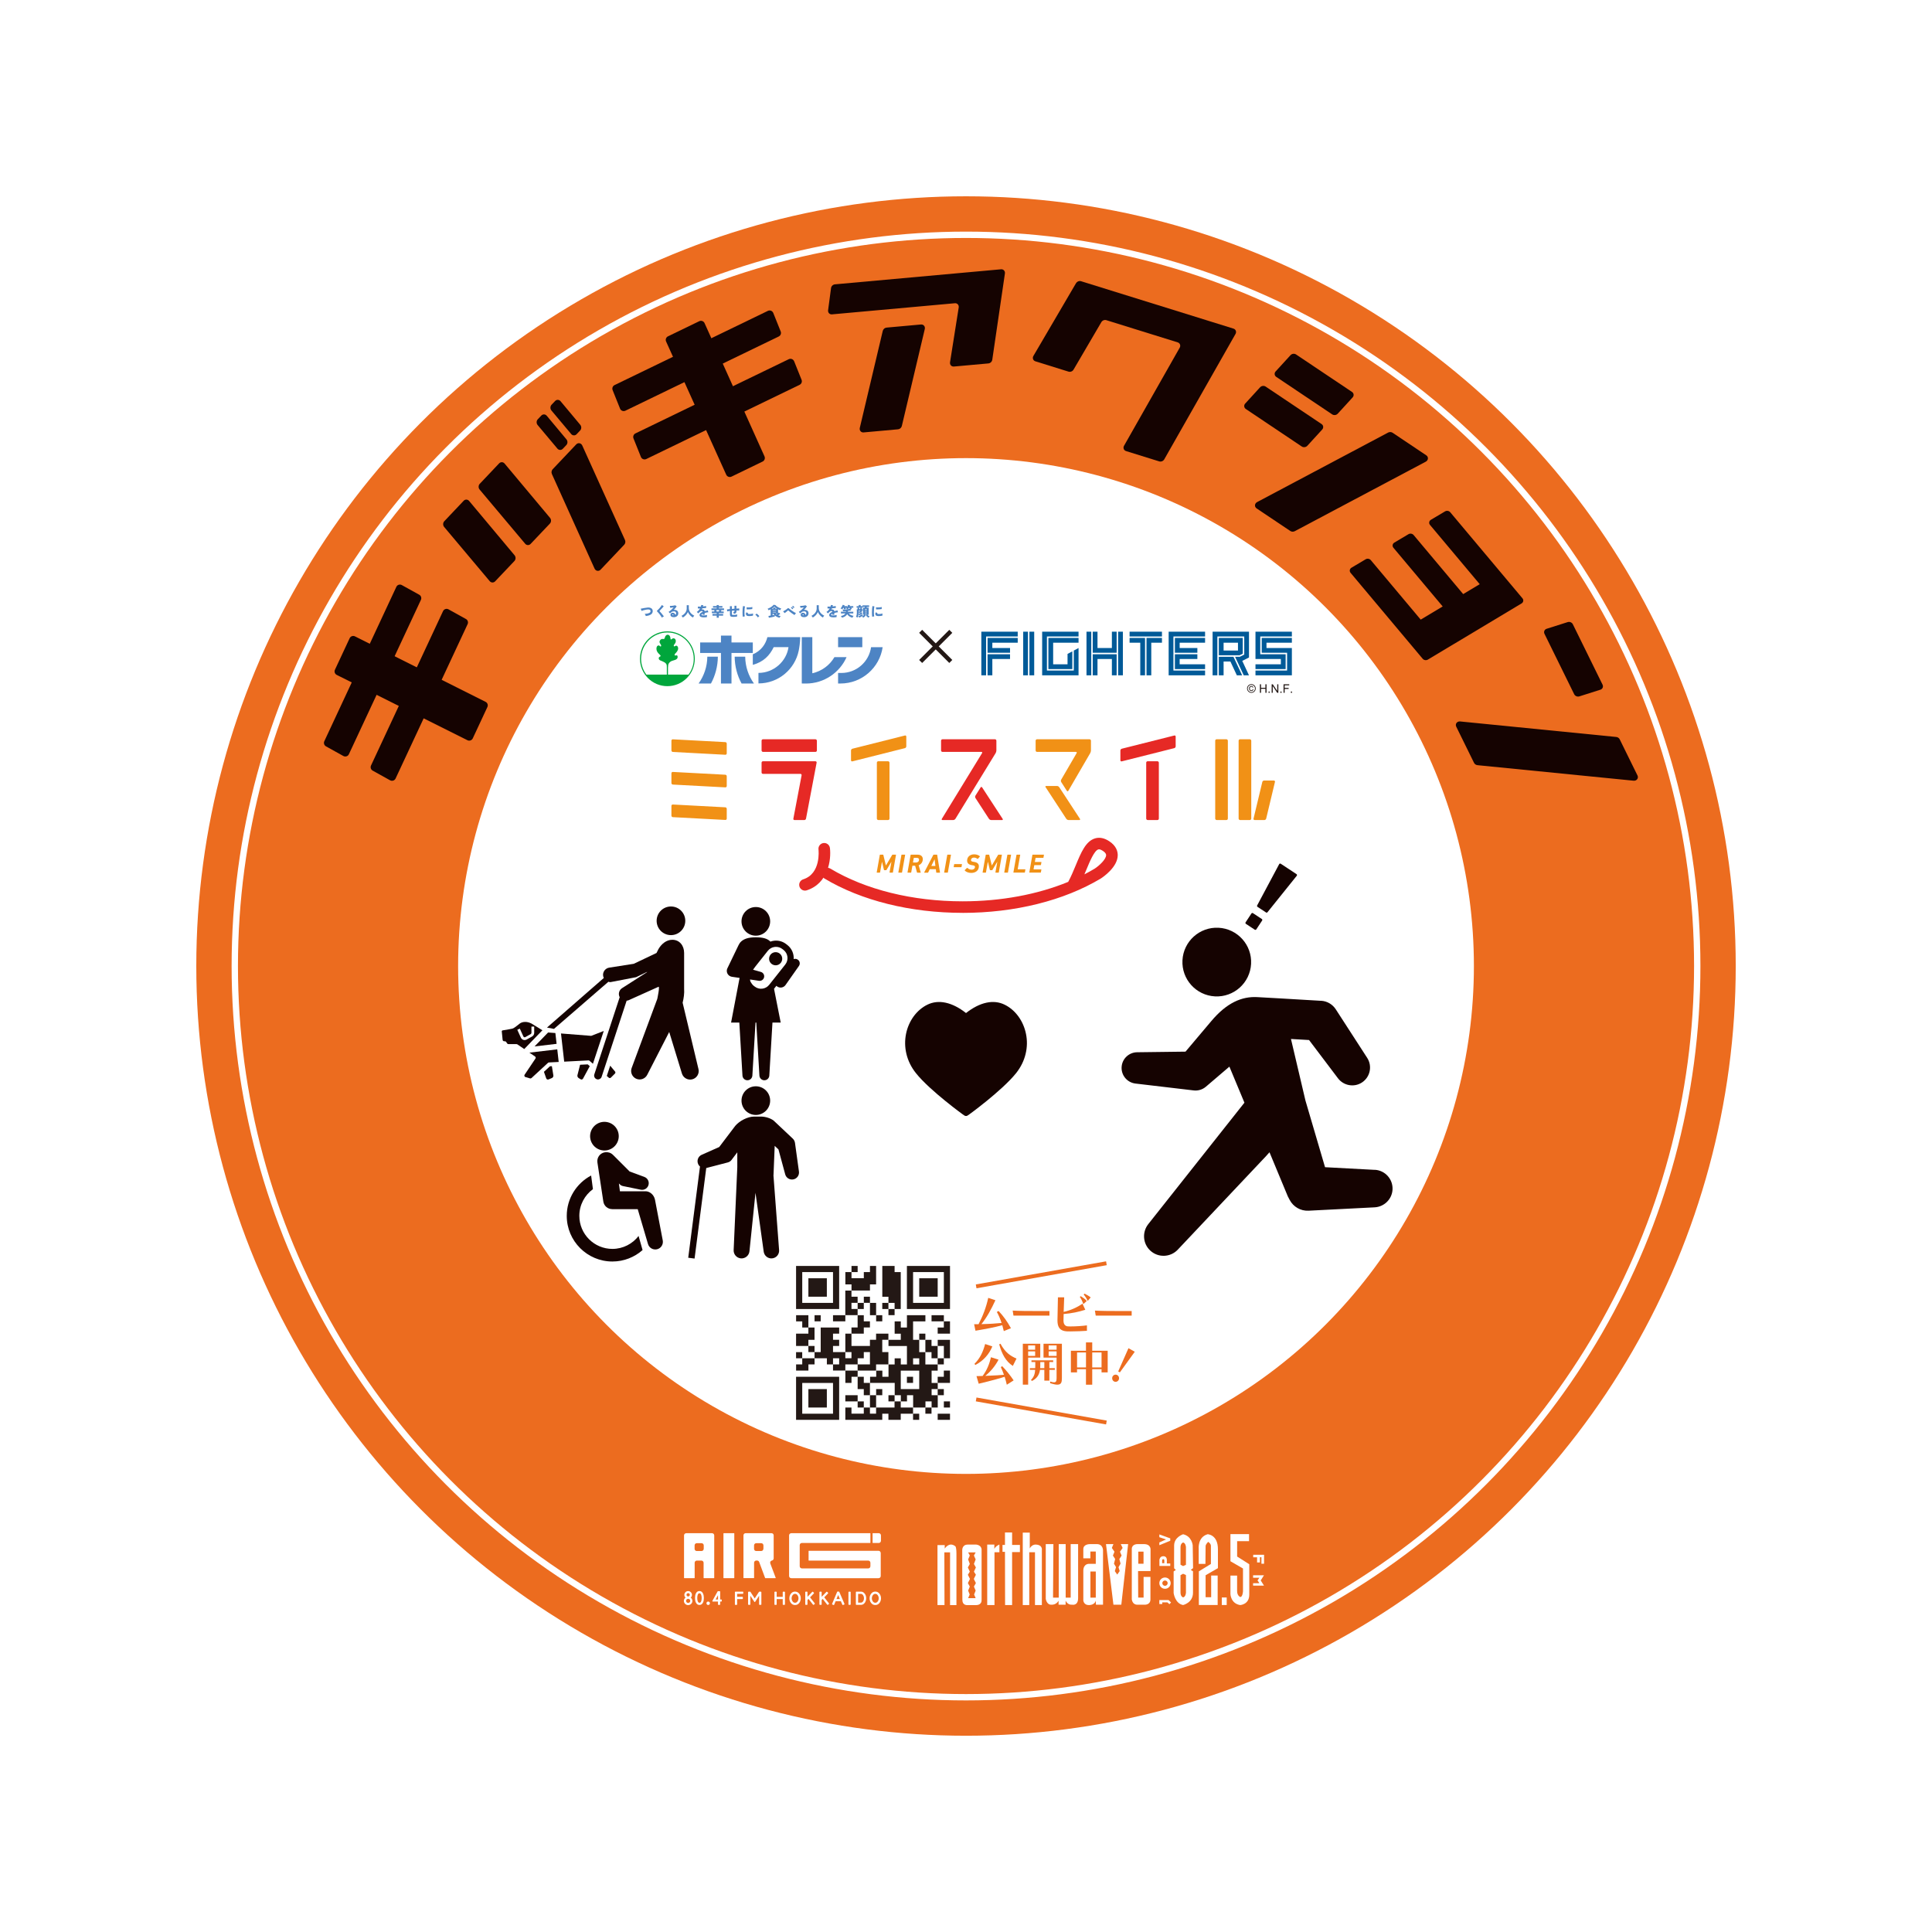 <?xml version="1.0" encoding="UTF-8"?>
<svg id="_レイヤー_2" data-name="レイヤー_2" xmlns="http://www.w3.org/2000/svg" xmlns:xlink="http://www.w3.org/1999/xlink" viewBox="0 0 663.57 663.57">
  <defs>
    <style>
      .cls-1 {
        fill: #00a63c;
      }

      .cls-2, .cls-3 {
        fill: #231815;
      }

      .cls-4 {
        stroke: #000;
        stroke-width: .46px;
      }

      .cls-4, .cls-5, .cls-6, .cls-7 {
        fill: none;
      }

      .cls-8 {
        fill: #e62925;
      }

      .cls-9, .cls-10 {
        fill: #fff;
      }

      .cls-5 {
        stroke: #ec6c1f;
        stroke-width: 1.34px;
      }

      .cls-5, .cls-6 {
        stroke-miterlimit: 10;
      }

      .cls-6 {
        stroke: #fff;
        stroke-width: 2.18px;
      }

      .cls-11 {
        fill: #150301;
      }

      .cls-10 {
        filter: url(#drop-shadow-1);
      }

      .cls-3 {
        fill-rule: evenodd;
      }

      .cls-12 {
        fill: #ec6c1f;
      }

      .cls-13 {
        fill: #4d84c4;
      }

      .cls-14 {
        fill: #005a98;
      }

      .cls-15 {
        clip-path: url(#clippath);
      }

      .cls-16 {
        fill: #f19116;
      }
    </style>
    <filter id="drop-shadow-1" x="19.24" y="19.02" width="641" height="641" filterUnits="userSpaceOnUse">
      <feOffset dx="7.68" dy="7.68"/>
      <feGaussianBlur result="blur" stdDeviation="12.29"/>
      <feFlood flood-color="#003894" flood-opacity=".4"/>
      <feComposite in2="blur" operator="in"/>
      <feComposite in="SourceGraphic"/>
    </filter>
    <clipPath id="clippath">
      <circle class="cls-7" cx="331.79" cy="331.79" r="264.37"/>
    </clipPath>
  </defs>
  <g id="_レイヤー_1-2" data-name="レイヤー_1">
    <g>
      <circle class="cls-10" cx="331.79" cy="331.79" r="283.19"/>
      <g class="cls-15">
        <rect class="cls-12" x="51.82" y="51.29" width="560.47" height="560.47"/>
        <circle class="cls-9" cx="331.79" cy="331.79" r="174.44"/>
        <circle class="cls-6" cx="331.79" cy="331.79" r="251.15"/>
        <g>
          <g>
            <rect class="cls-2" x="320.65" y="214.69" width="1.46" height="14.64" transform="translate(-62.85 292.28) rotate(-45)"/>
            <rect class="cls-2" x="314.06" y="221.28" width="14.64" height="1.46" transform="translate(-62.85 292.28) rotate(-45)"/>
          </g>
          <g>
            <path class="cls-13" d="M224.18,209.87c.03.95-.76,1.53-2.37,1.72-.02-.1-.07-.23-.15-.39-.08-.15-.16-.27-.23-.35,1.36-.08,2.02-.4,2.01-.95-.02-.41-.32-.6-.9-.58-.25,0-.61.07-1.07.17-.48.11-.85.22-1.1.34l-.31-.76c.4-.08.79-.16,1.19-.23.59-.11,1.01-.17,1.26-.18.55-.02.97.09,1.26.32.27.21.41.51.42.9"/>
            <path class="cls-13" d="M228.02,211.72c-.29.12-.52.26-.69.42-.14-.28-.39-.65-.75-1.12-.33-.43-.59-.72-.78-.89-.11-.1-.16-.19-.16-.28s.05-.16.15-.24c.23-.19.49-.46.8-.81.36-.41.59-.75.71-1l.67.45c-.26.32-.73.83-1.4,1.51-.03.03-.05.06-.05.09,0,.03.02.07.07.12.15.14.39.42.73.84.34.41.58.72.71.91"/>
            <path class="cls-13" d="M232.97,210.65c0,.38-.14.69-.41.94-.28.26-.65.39-1.1.39-.39,0-.69-.08-.9-.24-.2-.14-.29-.34-.29-.58,0-.21.08-.39.23-.52.14-.13.33-.19.54-.19.25,0,.45.07.62.22.14.13.25.3.31.52.18-.13.26-.31.26-.56,0-.19-.07-.34-.2-.47-.14-.13-.31-.19-.53-.19-.39,0-.69.09-.9.28-.21.18-.38.32-.49.41l-.48-.51c.26-.14.56-.37.89-.67.32-.29.61-.59.85-.9-.5.11-.89.17-1.17.18l-.13-.66c.21.02.54,0,.96-.05.43-.05.71-.11.85-.17l.53.35c-.19.36-.52.78-1,1.26.07-.02.15-.03.25-.03.4,0,.71.11.95.32.23.21.35.5.35.85M231.36,211.34c-.05-.21-.16-.32-.32-.32-.09,0-.13.04-.13.12,0,.12.15.19.45.2"/>
            <path class="cls-13" d="M238.45,211.45c-.17.18-.32.39-.45.65-.38-.2-.73-.47-1.04-.82-.31-.34-.55-.7-.7-1.07-.15.38-.39.74-.72,1.09-.31.32-.64.59-1.02.8-.15-.25-.3-.44-.46-.58.53-.27.95-.61,1.26-1.01.36-.46.54-.97.54-1.51v-1.13h.72v.93c0,.61.19,1.15.57,1.64.33.42.76.75,1.3,1.01"/>
            <path class="cls-13" d="M243.26,210.29c-.44.05-.85.13-1.24.24v.6h-.69v-.35c-.27.14-.4.26-.4.37s.1.19.31.22c.07,0,.21.01.43.01.42,0,.81-.05,1.18-.16-.04.23-.06.47-.04.71-.31.08-.68.11-1.09.11-.97,0-1.46-.27-1.46-.82,0-.41.36-.77,1.08-1.07v-.02c0-.18-.13-.27-.37-.27-.2,0-.4.1-.6.3-.19.19-.37.36-.54.51l-.5-.5c.43-.27.8-.66,1.11-1.18-.35.02-.59.02-.73.01l-.03-.66c.22.02.57.02,1.05,0,.06-.19.1-.37.11-.54l.69.04c-.01.14-.04.3-.08.45.51-.04.86-.09,1.06-.14l.04.64c-.25.05-.7.1-1.33.15-.07.13-.14.26-.22.4.09-.02.17-.03.26-.03.44,0,.7.2.77.61.28-.09.63-.18,1.06-.28l.2.64Z"/>
            <path class="cls-13" d="M248.68,209.54h-1.37l.5.12c-.05.1-.11.22-.17.37h.93v.56h-1.69v.28h1.49v.58h-1.49v.72h-.72v-.72h-1.45v-.58h1.45v-.28h-1.67v-.56h.92c-.07-.15-.12-.27-.17-.37l.5-.12h-1.37v-.57h1.78v-.25h-1.26v-.56h1.26v-.35h.72v.35h1.26v.56h-1.26v.25h1.81v.57ZM247.06,209.54h-1.08c.04.12.1.28.17.49h.74c.07-.21.13-.37.17-.49"/>
            <path class="cls-13" d="M253.91,209.68c-.23-.02-.55-.02-.97-.01v.27c0,.28-.06.49-.19.62-.14.14-.37.22-.7.25-.04-.27-.13-.48-.25-.62.32,0,.47-.08.47-.24v-.25c-.3.02-.6.04-.9.07v1.14c0,.12.03.2.1.24.07.04.2.06.41.06.51,0,.97-.05,1.37-.16-.03.09-.06.21-.08.36-.02.15-.03.27-.02.35-.39.07-.82.11-1.31.11-.45,0-.75-.06-.9-.18-.16-.12-.23-.35-.23-.68v-1.18c-.41.05-.73.1-.95.16l-.06-.68c.22-.03.55-.07,1-.11v-.99h.66v.93c.3-.02.6-.04.9-.07v-1.01h.67v.96c.44-.02.77-.04.97-.04v.69Z"/>
            <path class="cls-13" d="M255.89,208.29c-.13.39-.19,1.06-.19,2.01,0,.66.04,1.12.11,1.4l-.69.13c-.06-.34-.09-.82-.09-1.46,0-.99.06-1.73.18-2.22l.68.14ZM258.67,210.72c-.05.25-.06.5-.05.73-.37.1-.82.15-1.35.15-.72,0-1.08-.25-1.08-.75,0-.15.03-.32.1-.51l.6.15c-.04.09-.05.17-.04.22.03.13.21.19.55.19.39,0,.81-.06,1.27-.18M258.41,208.48l-.03.7c-.42.08-.95.12-1.58.12-.13,0-.25,0-.34,0l-.03-.71c.16.02.37.04.62.04.6,0,1.05-.05,1.36-.14"/>
            <path class="cls-13" d="M260.81,211.6l-.51.46c-.24-.38-.53-.69-.87-.92l.44-.4c.14.09.31.23.5.41.19.17.33.32.43.45"/>
            <path class="cls-13" d="M268.33,209.02c-.15.16-.28.35-.38.57-.23-.09-.47-.19-.71-.32v1.37c.13-.12.22-.2.27-.26l.49.44c-.18.17-.42.35-.7.55.27.1.54.17.82.2-.17.18-.28.38-.34.61-.65-.12-1.21-.4-1.68-.84v.41c-.18.05-.52.13-1.03.24-.49.1-.82.17-1,.19l-.14-.63c.11-.01.36-.05.77-.12v-2.16c-.26.14-.49.26-.7.34-.1-.2-.22-.37-.37-.52.41-.14.81-.34,1.2-.59.42-.27.7-.53.86-.77l.63.09c.19.25.5.49.93.73.36.2.73.36,1.1.47M266.87,209.05c-.4-.24-.7-.47-.9-.7-.19.21-.5.44-.93.7h.56v-.36h.7v.36h.57ZM266.55,209.57h-1.19v.15h1.19v-.15ZM266.55,210.17h-1.19v.15h1.19v-.15ZM265.95,211.2c-.11-.12-.2-.24-.28-.37h-.31v.49c.25-.04.45-.08.59-.11M267.01,210.82h-.6c.09.08.18.17.3.24.09-.07.19-.15.3-.24"/>
            <path class="cls-13" d="M273.39,210.58c-.09.07-.18.17-.27.31-.1.14-.16.26-.2.36-.27-.14-.64-.38-1.09-.72-.44-.32-.79-.61-1.05-.85-.03-.03-.05-.04-.08-.04s-.05.01-.08.04c-.3.29-.67.59-1.11.9l-.55-.59c.22-.1.49-.26.81-.46.34-.23.59-.42.75-.58.06-.07.13-.1.19-.1.07,0,.14.03.22.1.26.22.63.49,1.1.82.6.41,1.05.68,1.37.81M272.45,208.98l-.3.28c-.14-.19-.31-.37-.51-.52l.28-.27c.19.14.37.31.53.51M272.87,208.58l-.3.28c-.14-.19-.31-.37-.51-.52l.28-.27c.19.14.37.31.53.51"/>
            <path class="cls-13" d="M277.7,210.65c0,.38-.14.69-.41.94-.28.26-.65.39-1.1.39-.39,0-.69-.08-.9-.24-.2-.14-.29-.34-.29-.58,0-.21.08-.39.23-.52.14-.13.33-.19.54-.19.25,0,.45.07.62.22.14.13.25.3.31.52.18-.13.26-.31.26-.56,0-.19-.07-.34-.2-.47-.14-.13-.31-.19-.53-.19-.39,0-.69.09-.9.28-.21.18-.38.32-.49.41l-.48-.51c.26-.14.56-.37.89-.67.32-.29.61-.59.85-.9-.5.11-.89.17-1.17.18l-.13-.66c.21.02.54,0,.97-.05.43-.05.71-.11.85-.17l.53.35c-.19.36-.52.78-1,1.26.07-.02.15-.03.25-.03.4,0,.71.11.95.32.23.21.35.5.35.85M276.09,211.34c-.05-.21-.16-.32-.32-.32-.09,0-.13.04-.13.12,0,.12.15.19.45.2"/>
            <path class="cls-13" d="M283.09,211.45c-.17.18-.32.39-.45.65-.38-.2-.73-.47-1.04-.82-.31-.34-.55-.7-.7-1.07-.15.38-.39.74-.72,1.09-.31.32-.65.59-1.02.8-.15-.25-.3-.44-.46-.58.53-.27.95-.61,1.26-1.01.36-.46.54-.97.54-1.51v-1.13h.72v.93c0,.61.19,1.15.57,1.64.33.42.76.75,1.3,1.01"/>
            <path class="cls-13" d="M287.8,210.29c-.44.05-.85.13-1.24.24v.6h-.69v-.35c-.27.14-.41.26-.41.37s.1.19.31.22c.07,0,.21.01.43.01.42,0,.81-.05,1.18-.16-.04.23-.06.47-.04.71-.31.08-.68.11-1.09.11-.97,0-1.46-.27-1.46-.82,0-.41.36-.77,1.08-1.07v-.02c0-.18-.12-.27-.37-.27-.2,0-.4.1-.6.3-.19.19-.37.36-.54.51l-.5-.5c.43-.27.8-.66,1.11-1.18-.35.02-.59.02-.73.01l-.03-.66c.22.02.57.02,1.05,0,.06-.19.1-.37.11-.54l.69.04c-.01.14-.04.3-.08.45.51-.04.86-.09,1.06-.14l.04.64c-.25.05-.7.1-1.33.15-.07.13-.14.26-.22.4.09-.02.17-.03.26-.03.44,0,.7.2.77.61.28-.09.63-.18,1.06-.28l.2.64Z"/>
            <path class="cls-13" d="M293.19,211.51c-.16.16-.3.38-.41.66-.84-.23-1.45-.64-1.81-1.23-.32.59-.92.99-1.8,1.21-.11-.25-.23-.44-.36-.57.76-.14,1.28-.44,1.55-.89h-1.53v-.59h1.72c0-.06.01-.13.01-.19-.33.02-.66.03-.98.03-.04-.23-.11-.43-.2-.59.11,0,.22,0,.35,0,.47,0,.93-.03,1.38-.1-.16-.13-.33-.22-.51-.28.06-.06.13-.14.19-.23h-.37c.06.17.11.3.13.4-.19,0-.4.04-.66.12-.03-.18-.08-.35-.14-.52h-.08c-.14.23-.27.4-.4.53-.17-.13-.37-.23-.59-.29.14-.14.3-.34.46-.61.15-.25.25-.46.3-.63l.66.14c-.03.09-.08.2-.13.31h.95v.34c.18-.29.3-.55.37-.79l.66.14c-.03.1-.07.2-.12.31h1.24v.55h-.66c.08.18.13.32.16.42-.15.03-.32.08-.49.14l.28.31c-.3.1-.69.18-1.15.24,0,.09,0,.17-.01.26h1.88v.59h-1.58c.19.22.44.4.75.55.29.14.59.23.91.27M291.87,209.1c-.04-.13-.09-.24-.13-.34h-.16c-.13.2-.25.37-.37.5.27-.04.49-.1.66-.16"/>
            <path class="cls-13" d="M296.31,209.78h-.41l.2.23c-.26.22-.57.42-.94.62-.08-.14-.16-.26-.26-.38,0,.26-.01.47-.02.64.39-.15.73-.35,1.01-.6l.36.36c-.3.26-.67.5-1.12.72-.07-.14-.15-.28-.26-.4-.04.42-.14.81-.31,1.14-.13-.09-.32-.18-.57-.25.21-.35.31-.85.31-1.52,0-.54-.01-.9-.03-1.08h.33c-.05-.19-.09-.33-.12-.44l.58-.09c.04.12.09.3.15.53h.17c.07-.2.12-.38.15-.54l.58.1c-.04.15-.09.3-.15.44h.35v.51ZM298.7,211.69c-.12.1-.26.26-.4.47-.35-.2-.65-.46-.89-.77l.33-.26h-.72l.34.26c-.24.31-.54.57-.89.77-.1-.15-.24-.3-.42-.44.27-.12.54-.31.78-.58h-.41v-2.43h.57c.02-.08.05-.17.08-.26h-.78v.26h-2.08v-.51h.73v-.41h.66v.41h.64v-.28h2.26v.54h-.77c-.02.06-.05.14-.09.26h.72v2.43h-.46c.23.24.49.43.78.56M296.41,211.33c-.17.16-.37.32-.62.47-.25.15-.47.26-.68.34-.09-.2-.2-.35-.32-.46.19-.07.42-.17.67-.32.26-.15.45-.28.58-.41l.36.39ZM295.57,209.78h-.67v.37c.22-.09.45-.22.67-.37M297.74,209.21h-.68v.18h.68v-.18ZM297.74,209.82h-.68v.18h.68v-.18ZM297.74,210.43h-.68v.19h.68v-.19Z"/>
            <path class="cls-13" d="M300.34,208.29c-.13.39-.19,1.06-.19,2.01,0,.66.04,1.12.11,1.4l-.69.13c-.06-.34-.09-.82-.09-1.46,0-.99.06-1.73.18-2.22l.68.14ZM303.12,210.72c-.05.25-.06.5-.05.73-.37.1-.82.15-1.35.15-.72,0-1.08-.25-1.08-.75,0-.15.03-.32.1-.51l.6.15c-.04.09-.05.17-.04.22.03.13.21.19.55.19.39,0,.81-.06,1.27-.18M302.86,208.48l-.03.7c-.42.08-.95.12-1.58.12-.13,0-.25,0-.34,0l-.03-.71c.16.02.37.04.62.04.6,0,1.05-.05,1.36-.14"/>
          </g>
          <g>
            <polygon class="cls-13" points="258.56 220.66 251.24 220.66 251.24 218.3 247.62 218.3 247.62 220.66 240.48 220.66 240.48 224.27 247.62 224.27 247.62 234.76 251.24 234.76 251.24 224.27 258.56 224.27 258.56 220.66"/>
            <path class="cls-13" d="M258.95,234.76c-1.86-2.62-2.97-5.8-3-9.22h-3.62c.03,3.32.88,6.47,2.37,9.22h4.25Z"/>
            <path class="cls-13" d="M239.94,234.76c1.86-2.62,2.97-5.8,3-9.22h3.62c-.03,3.32-.88,6.47-2.37,9.22h-4.25Z"/>
            <path class="cls-13" d="M263.57,218.84c-.58,2.37-2.12,4.68-5.01,5.9v3.61c3.74-1.01,5.82-3.28,7.18-6.08h5.08c-.68,4.83-5,8.85-10.32,8.85v3.61c6.84,0,12.54-4.85,13.84-11.3.18-.91.5-2.87.5-4.59h-11.27Z"/>
            <path class="cls-13" d="M276.81,234.77c6.25,0,11.61-3.77,13.95-9.06h-4.17c-1.59,2.73-4.33,4.82-7.59,5.53v-12.4h-3.62v15.91l1.43.02Z"/>
            <rect class="cls-13" x="287.85" y="218.84" width="8.32" height="3.44"/>
            <path class="cls-13" d="M299.18,222.28c-.7,5.01-5,8.86-10.21,8.86h-1.12v3.62h.82c7.35,0,13.44-5.42,14.49-12.48h-3.98Z"/>
          </g>
          <path class="cls-1" d="M219.81,226.26c0-5.2,4.21-9.41,9.41-9.41s9.41,4.21,9.41,9.41-4.21,9.41-9.41,9.41-9.41-4.21-9.41-9.41M229.03,231.69v-2.45c0-.88-.07-1.03-.28-1.3-.47-.63-1.76-.97-2.01-1.13-.29-.18-.49-.34-.49-.73,0-.56.65-.51.65-.81,0-.39-1.44-1.03-1.44-2.46,0-.8.39-1.13.77-1.13.36,0,.39.36.64.36.09,0,.22-.04.22-.29,0-.32-.57-.86-.57-1.23,0-.34.16-.6.38-.82.39-.39.85-.22,1-.22.32,0,.4-.28.46-.53.1-.42.43-.94.95-.94.75,0,.96.87.96,1.19s.07.43.22.43c.26,0,.34-.4.85-.4.33,0,.77.26.77.96,0,.85-.7,1.16-.7,1.54,0,.13.03.29.22.29s.26-.25.64-.25.65.45.65.93c0,.75-.66,1.44-.9,1.67-.24.22-.32.35-.32.53s.11.26.24.26.29-.08.39-.08.42,0,.42.53-.27.95-1.59,1.27c-1.32.31-1.6,1.25-1.65,1.54-.05.29-.08.78-.08.94v2.34h7.04c1.14-1.51,1.81-3.39,1.81-5.43,0-4.99-4.05-9.04-9.04-9.04s-9.04,4.05-9.04,9.04c0,2.04.67,3.92,1.81,5.43h7.04Z"/>
          <g>
            <path class="cls-14" d="M426.84,224.51v-5.41h-8.22v5.97h7.12l1.1-.56ZM425.2,223.43h-4.94v-2.69h4.94v2.69Z"/>
            <polygon class="cls-14" points="418.62 225.57 418.62 231.95 420.26 231.95 420.26 227.21 422.6 227.21 424.81 231.95 426.63 231.95 423.64 225.57 418.62 225.57"/>
            <polygon class="cls-14" points="416.48 231.95 418.12 231.95 418.12 218.6 427.35 218.6 427.35 224.82 425.86 225.57 424.2 225.57 427.18 231.95 428.98 231.95 426.67 226.99 428.98 225.82 428.98 216.96 416.48 216.96 416.48 231.95"/>
            <polygon class="cls-14" points="337.05 231.95 338.69 231.95 338.69 218.6 349.55 218.6 349.55 216.96 337.05 216.96 337.05 231.95"/>
            <polygon class="cls-14" points="339.19 224.2 346.91 224.2 346.91 222.57 340.83 222.57 340.83 220.74 349.55 220.74 349.55 219.1 339.19 219.1 339.19 224.2"/>
            <polygon class="cls-14" points="339.19 231.95 340.83 231.95 340.83 226.34 346.91 226.34 346.91 224.71 339.19 224.71 339.19 231.95"/>
            <rect class="cls-14" x="353.57" y="216.96" width="1.64" height="14.99"/>
            <rect class="cls-14" x="351.43" y="216.96" width="1.64" height="14.99"/>
            <polygon class="cls-14" points="360.08 229.81 368.3 229.81 368.3 223.72 366.66 224.6 366.66 228.17 361.72 228.17 361.72 220.74 370.44 220.74 370.44 219.1 360.08 219.1 360.08 229.81"/>
            <polygon class="cls-14" points="357.94 231.95 370.44 231.95 370.44 222.57 368.81 223.45 368.81 230.31 359.58 230.31 359.58 218.6 370.44 218.6 370.44 216.96 357.94 216.96 357.94 231.95"/>
            <polygon class="cls-14" points="393.78 231.95 395.42 231.95 395.42 220.74 399.09 220.74 399.09 219.1 393.78 219.1 393.78 231.95"/>
            <polygon class="cls-14" points="387.97 219.1 387.97 220.74 391.64 220.74 391.64 231.95 393.28 231.95 393.28 219.1 387.97 219.1"/>
            <rect class="cls-14" x="387.97" y="216.96" width="11.12" height="1.64"/>
            <polygon class="cls-14" points="401.39 231.95 413.9 231.95 413.9 230.31 403.03 230.31 403.03 218.6 413.9 218.6 413.9 216.96 401.39 216.96 401.39 231.95"/>
            <polygon class="cls-14" points="403.53 224.2 411.25 224.2 411.25 222.57 405.17 222.57 405.17 220.74 413.9 220.74 413.9 219.1 403.53 219.1 403.53 224.2"/>
            <polygon class="cls-14" points="403.53 229.81 413.9 229.81 413.9 228.17 405.17 228.17 405.17 226.34 411.25 226.34 411.25 224.71 403.53 224.71 403.53 229.81"/>
            <polygon class="cls-14" points="441.57 224.71 432.85 224.71 432.85 218.6 443.71 218.6 443.71 216.96 431.21 216.96 431.21 226.34 439.93 226.34 439.93 228.17 431.21 228.17 431.21 229.81 441.57 229.81 441.57 224.71"/>
            <polygon class="cls-14" points="434.99 222.57 434.99 220.74 443.71 220.74 443.71 219.1 433.35 219.1 433.35 224.2 442.07 224.2 442.07 230.31 431.21 230.31 431.21 231.95 443.71 231.95 443.71 222.57 434.99 222.57"/>
            <polygon class="cls-14" points="375.31 224.71 375.31 231.95 376.95 231.95 376.95 226.34 381.89 226.34 381.89 231.95 383.53 231.95 383.53 224.71 375.31 224.71"/>
            <polygon class="cls-14" points="383.53 224.2 383.53 216.96 381.89 216.96 381.89 222.57 376.95 222.57 376.95 216.96 375.31 216.96 375.31 224.2 383.53 224.2"/>
            <rect class="cls-14" x="384.03" y="216.96" width="1.64" height="14.99"/>
            <rect class="cls-14" x="373.17" y="216.96" width="1.64" height="14.99"/>
          </g>
          <g>
            <path class="cls-2" d="M429.8,234.98c.25,0,.5.06.73.19.24.13.43.31.56.55.13.24.2.49.2.75s-.07.5-.2.74c-.13.24-.32.42-.55.55-.24.13-.48.2-.74.2s-.51-.07-.74-.2c-.24-.13-.42-.32-.55-.55-.13-.24-.2-.48-.2-.74s.07-.51.2-.75c.13-.24.32-.42.56-.55.24-.13.48-.19.73-.19M429.8,235.23c-.21,0-.41.05-.61.16-.2.11-.35.26-.47.46-.11.2-.17.41-.17.62s.05.42.17.62c.11.2.26.35.46.46.2.11.4.17.62.17s.42-.06.62-.17c.2-.11.35-.26.46-.46.11-.2.16-.4.16-.62s-.06-.42-.17-.62c-.11-.2-.27-.35-.47-.46-.2-.11-.4-.16-.61-.16M430.27,236.72l.24.07c-.04.16-.12.3-.25.39-.13.1-.28.15-.47.15-.23,0-.42-.07-.57-.23-.14-.15-.22-.36-.22-.63,0-.17.03-.33.1-.45.07-.13.16-.23.28-.29.12-.07.26-.1.42-.1.18,0,.32.04.44.13.12.08.2.2.24.34l-.24.06c-.04-.1-.1-.17-.18-.22-.08-.05-.17-.08-.27-.08-.15,0-.28.05-.37.16-.1.11-.15.26-.15.46s.05.35.14.46c.09.1.21.16.36.16.12,0,.22-.03.31-.1.09-.07.15-.16.18-.28"/>
            <polygon class="cls-2" points="432.73 237.94 432.73 235.03 433.12 235.03 433.12 236.23 434.62 236.23 434.62 235.03 435.01 235.03 435.01 237.94 434.62 237.94 434.62 236.57 433.12 236.57 433.12 237.94 432.73 237.94"/>
            <rect class="cls-2" x="435.7" y="237.53" width=".41" height=".41"/>
            <polygon class="cls-2" points="436.77 237.94 436.77 235.03 437.16 235.03 438.69 237.31 438.69 235.03 439.06 235.03 439.06 237.94 438.66 237.94 437.14 235.66 437.14 237.94 436.77 237.94"/>
            <rect class="cls-2" x="439.76" y="237.53" width=".41" height=".41"/>
            <polygon class="cls-2" points="440.85 237.94 440.85 235.03 442.8 235.03 442.8 235.38 441.23 235.38 441.23 236.27 442.59 236.27 442.59 236.62 441.23 236.62 441.23 237.94 440.85 237.94"/>
            <rect class="cls-2" x="443.36" y="237.53" width=".41" height=".41"/>
          </g>
          <path class="cls-16" d="M302.18,293.63c0-.05.05-.09.1-.09h.97c.07,0,.12.03.14.09l.88,3.6h.03l2.13-3.6c.04-.06.08-.09.15-.09h1.08c.06,0,.09.04.08.09l-1.06,6c0,.05-.05.09-.1.09h-.98c-.05,0-.09-.04-.08-.09l.64-3.59h-.04l-1.61,2.71c-.05.09-.11.12-.18.12h-.58c-.06,0-.12-.03-.15-.12l-.65-2.71h-.04l-.64,3.59c0,.05-.05.09-.09.09h-.98c-.05,0-.09-.04-.08-.09l1.06-6Z"/>
          <path class="cls-16" d="M309.61,293.63c0-.05.05-.09.1-.09h1.1c.05,0,.08.04.07.09l-1.06,6c0,.05-.04.09-.09.09h-1.1c-.06,0-.09-.04-.08-.09l1.06-6Z"/>
          <path class="cls-16" d="M315.07,299.73c-.07,0-.1-.03-.12-.09l-.63-2.29h-.89s-.06.02-.06.05l-.4,2.24c0,.05-.05.09-.09.09h-1.1c-.06,0-.09-.04-.08-.09l1.06-6c0-.05.05-.09.1-.09h2.35c1.1,0,1.74.62,1.74,1.53,0,1.01-.58,1.77-1.43,2.1l.71,2.45c.03.05,0,.11-.07.11h-1.08ZM315.65,295.26c0-.38-.27-.61-.7-.61h-1.05s-.05.02-.06.05l-.26,1.49s0,.05.05.05h1.05c.54,0,.98-.36.98-.99"/>
          <path class="cls-16" d="M317.43,299.64l3.12-6c.03-.05.07-.09.14-.09h1.1c.06,0,.09.04.1.09l.96,6c0,.05-.02.09-.06.09h-1.11c-.06,0-.1-.03-.11-.09l-.15-1.11h-2.08l-.54,1.11c-.03.06-.05.09-.12.09h-1.2c-.05,0-.07-.04-.05-.09M321.28,297.43l-.28-2.26h-.03l-1.1,2.26h1.41Z"/>
          <path class="cls-16" d="M325.35,293.63c0-.05.05-.09.1-.09h1.1c.05,0,.08.04.07.09l-1.06,6c0,.05-.04.09-.09.09h-1.1c-.05,0-.09-.04-.08-.09l1.06-6Z"/>
          <path class="cls-16" d="M327.56,297.75l.15-.88c0-.05.05-.09.1-.09h2.52c.05,0,.08.04.07.09l-.15.88c0,.05-.05.09-.1.09h-2.52c-.05,0-.08-.04-.07-.09"/>
          <path class="cls-16" d="M331.36,298.99s-.04-.1,0-.15l.78-.75s.1-.05.13,0c.31.32.83.61,1.46.61.68,0,1.14-.42,1.14-.93,0-.3-.18-.49-.79-.58l-.3-.05c-1.04-.15-1.61-.66-1.61-1.55,0-1.31,1.02-2.16,2.43-2.16.78,0,1.5.26,1.93.65.05.04.05.07,0,.14l-.65.75s-.09.05-.13.03c-.39-.29-.77-.45-1.26-.45-.58,0-.99.37-.99.85,0,.3.19.5.79.59l.3.05c1.04.15,1.62.65,1.62,1.48,0,1.45-1.11,2.3-2.66,2.3-.92,0-1.82-.38-2.2-.84"/>
          <path class="cls-16" d="M338.55,293.63c0-.05.05-.09.1-.09h.97c.07,0,.12.03.14.09l.88,3.6h.03l2.13-3.6c.04-.06.08-.09.15-.09h1.08c.05,0,.09.04.08.09l-1.06,6c0,.05-.05.09-.1.09h-.98c-.05,0-.09-.04-.08-.09l.64-3.59h-.04l-1.61,2.71c-.05.09-.11.12-.18.12h-.58c-.06,0-.12-.03-.15-.12l-.65-2.71h-.04l-.64,3.59c0,.05-.05.09-.09.09h-.98c-.06,0-.09-.04-.08-.09l1.06-6Z"/>
          <path class="cls-16" d="M345.99,293.63c0-.05.05-.09.1-.09h1.1c.05,0,.08.04.07.09l-1.06,6c0,.05-.04.09-.09.09h-1.1c-.06,0-.09-.04-.08-.09l1.06-6Z"/>
          <path class="cls-16" d="M349.13,293.63c0-.05.05-.09.1-.09h1.1c.05,0,.08.04.07.09l-.86,4.9s0,.05.05.05h2.52c.05,0,.08.04.07.09l-.17.95c0,.05-.05.09-.09.09h-3.77c-.06,0-.09-.04-.08-.09l1.06-6Z"/>
          <path class="cls-16" d="M354.58,293.63c0-.05.05-.09.1-.09h3.8c.05,0,.08.04.07.09l-.16.93c0,.05-.05.09-.1.09h-2.56s-.06.02-.06.05l-.23,1.3s0,.05.05.05h2.13c.05,0,.08.04.07.09l-.16.91c0,.05-.06.09-.11.09h-2.13s-.05.02-.06.05l-.24,1.36s0,.05.05.05h2.56c.05,0,.08.04.07.09l-.17.93c0,.05-.05.09-.1.09h-3.79c-.05,0-.09-.04-.08-.09l1.06-6Z"/>
          <path class="cls-8" d="M276.48,305.89c-.84,0-1.62-.54-1.89-1.38-.33-1.04.24-2.16,1.28-2.49,6.14-1.96,5.29-9.93,5.25-10.27-.13-1.09.65-2.07,1.73-2.2,1.09-.13,2.07.64,2.2,1.73.48,3.98-.56,12.15-7.98,14.52-.2.06-.4.09-.6.09"/>
          <path class="cls-8" d="M330.62,313.53c-17.9,0-34.76-4.19-47.47-11.8-.94-.56-1.24-1.78-.68-2.72.56-.94,1.78-1.24,2.72-.68,12.1,7.25,28.24,11.24,45.44,11.24,13.15,0,25.68-2.33,36.26-6.68.95-1.74,1.77-3.72,2.57-5.64,1.85-4.47,3.46-8.33,6.63-9.29,1.57-.48,3.23-.14,4.95,1.01,2.38,1.59,2.87,3.47,2.86,4.78-.03,4.12-5.15,7.56-5.74,7.94l-.06.04c-12.71,7.61-29.57,11.81-47.47,11.81M377.47,291.72c-.09,0-.17.01-.25.03-1.38.42-2.9,4.08-4.12,7.02-.21.51-.43,1.03-.65,1.54,1.22-.63,2.41-1.29,3.56-1.98,1.58-1.04,3.9-3.21,3.9-4.62,0-.18,0-.72-1.1-1.45-.55-.36-1-.55-1.36-.55"/>
          <rect class="cls-8" x="261.57" y="253.91" width="19" height="4.34" rx=".49" ry=".49"/>
          <path class="cls-8" d="M276.72,261.46h-14.66c-.27,0-.49.22-.49.49v3.36c0,.27.22.49.49.49h12.86c.27,0,.45.22.4.48l-2.83,14.9c-.05.26.13.48.4.48h3.36c.27,0,.53-.22.58-.48l3.65-19.23c.05-.26-.13-.48-.4-.48h-3.36Z"/>
          <rect class="cls-16" x="425.42" y="253.91" width="4.34" height="27.74" rx=".49" ry=".49"/>
          <path class="cls-16" d="M430.92,281.65c-.27,0-.44-.21-.38-.48l3.02-12.61c.06-.26.33-.48.6-.48h3.36c.27,0,.44.21.38.48l-3.02,12.61c-.06.26-.33.48-.6.48h-3.36Z"/>
          <path class="cls-16" d="M249.61,258.77c0,.27-.22.48-.49.46l-18.02-.96c-.27-.01-.49-.25-.49-.52v-3.36c0-.27.22-.48.49-.46l18.02.96c.27.01.49.25.49.52v3.36Z"/>
          <path class="cls-16" d="M249.61,269.97c0,.27-.22.48-.49.46l-18.02-.96c-.27-.01-.49-.25-.49-.52v-3.36c0-.27.22-.48.49-.46l18.02.96c.27.01.49.25.49.52v3.36Z"/>
          <path class="cls-16" d="M249.61,281.16c0,.27-.22.48-.49.46l-18.02-.96c-.27-.01-.49-.25-.49-.52v-3.36c0-.27.22-.48.49-.46l18.02.96c.27.01.49.25.49.52v3.36Z"/>
          <path class="cls-16" d="M311.28,256.35c0,.27-.21.54-.47.61l-18.05,4.54c-.26.07-.47-.1-.47-.37v-3.36c0-.27.21-.54.47-.61l18.05-4.54c.26-.07.47.1.47.37v3.36Z"/>
          <path class="cls-8" d="M340.44,281.65c-.27,0-.61-.18-.76-.41l-4.65-7.15c-.15-.23-.15-.6,0-.82l1.77-2.82c.14-.23.38-.23.53,0l7.04,10.8c.15.23.05.41-.22.41h-3.7Z"/>
          <path class="cls-16" d="M367,281.65c-.27,0-.61-.18-.76-.41l-7.12-10.88c-.15-.22-.05-.41.22-.41h3.7c.27,0,.61.18.76.41l7.12,10.88c.15.23.05.41-.22.41h-3.7Z"/>
          <rect class="cls-16" x="301.17" y="261.46" width="4.34" height="20.19" rx=".49" ry=".49"/>
          <rect class="cls-16" x="417.38" y="253.91" width="4.34" height="27.74" rx=".49" ry=".49"/>
          <path class="cls-8" d="M403.8,256.35c0,.27-.21.54-.47.61l-18.05,4.54c-.26.07-.47-.1-.47-.37v-3.36c0-.27.21-.54.47-.61l18.05-4.54c.26-.07.47.1.47.37v3.36Z"/>
          <rect class="cls-8" x="393.68" y="261.46" width="4.34" height="20.19" rx=".49" ry=".49"/>
          <path class="cls-8" d="M323.71,258.25c-.27,0-.49-.22-.49-.49v-3.36c0-.27.22-.49.49-.49h18.02c.27,0,.49.22.49.49v3.36c0,.27-.11.68-.26.91l-13.81,22.56c-.14.23-.48.42-.74.42h-3.69c-.27,0-.37-.19-.23-.42l13.81-22.56c.14-.23.03-.42-.23-.42h-13.34Z"/>
          <path class="cls-16" d="M356.19,258.25c-.27,0-.49-.22-.49-.49v-3.36c0-.27.22-.49.49-.49h18.02c.27,0,.49.22.49.49v3.36c0,.27-.11.68-.25.91l-7.52,12.94c-.14.23-.36.24-.51.01l-1.92-3c-.15-.23-.15-.6-.02-.84l5.3-9.11c.13-.23.03-.42-.24-.42h-13.34Z"/>
        </g>
        <g>
          <g>
            <g>
              <path class="cls-9" d="M237.24,548.72c.27-.24.42-.55.42-.93,0-.34-.12-.65-.35-.9-.25-.27-.57-.41-.96-.41s-.7.14-.94.4c-.24.26-.36.57-.36.91,0,.38.15.69.42.93-.14.11-.27.23-.37.39-.14.23-.21.47-.21.74,0,.4.15.74.43,1.02.29.28.63.42,1.03.42s.74-.14,1.03-.42c.29-.28.43-.62.43-1.02,0-.26-.07-.51-.21-.74-.1-.16-.22-.28-.37-.39ZM236.36,550.55c-.2,0-.37-.07-.51-.21-.14-.14-.21-.3-.21-.5s.07-.36.21-.5c.15-.14.31-.21.51-.21s.37.07.51.21c.14.14.21.3.21.5s-.07.36-.21.5c-.14.14-.31.21-.51.21ZM236.36,547.19c.16,0,.29.05.4.16.11.11.17.24.17.4s-.05.29-.17.4c-.11.11-.24.17-.4.17s-.29-.05-.4-.17c-.11-.11-.17-.24-.17-.4s.05-.29.17-.4c.11-.11.24-.16.4-.16Z"/>
              <path class="cls-9" d="M241.48,547.35c-.27-.59-.69-.89-1.25-.89s-.99.3-1.25.89c-.18.41-.27.92-.27,1.51s.09,1.09.28,1.5c.27.59.68.89,1.24.89s.99-.3,1.25-.89c.18-.41.27-.92.27-1.51s-.09-1.09-.28-1.5c0,0,0,0,0,0ZM240.24,550.49c-.1,0-.41,0-.61-.57-.1-.29-.15-.65-.15-1.06s.05-.78.15-1.07c.17-.5.43-.56.61-.56.1,0,.41,0,.61.57.1.29.15.65.15,1.06s-.05.78-.15,1.07c-.13.38-.34.56-.61.56Z"/>
              <path class="cls-9" d="M243.23,550.07c-.16,0-.3.06-.41.17-.12.11-.18.25-.18.42s.06.3.18.42c.12.11.25.17.41.17s.3-.06.42-.17c.12-.11.18-.25.18-.42s-.06-.3-.18-.42c-.12-.11-.26-.17-.42-.17Z"/>
              <path class="cls-9" d="M247.73,549.36h-.38v-2.68c0-.09-.07-.17-.17-.17h-.57c-.06,0-.12.03-.14.09l-1.79,3.24c-.03.05-.03.11,0,.16.03.05.08.08.14.08h1.78v.97c0,.09.07.17.17.17h.41c.09,0,.17-.07.17-.17v-.97h.38c.09,0,.17-.07.17-.17v-.39c0-.09-.07-.17-.17-.17ZM245.79,549.36c.16-.28.52-.93.82-1.48v1.48h-.82Z"/>
              <path class="cls-9" d="M255.11,546.67h-2.53c-.09,0-.17.07-.17.17v4.21c0,.09.07.17.17.17h.43c.09,0,.17-.07.17-.17v-1.83h1.8c.09,0,.17-.07.17-.17v-.43c0-.09-.07-.17-.17-.17h-1.8v-1.03h1.93c.09,0,.17-.07.17-.17v-.43c0-.09-.07-.17-.17-.17Z"/>
              <path class="cls-9" d="M261.32,546.68h-.51c-.06,0-.11.03-.14.08,0,0-1.23,1.87-1.46,2.23-.23-.35-1.45-2.23-1.45-2.23-.03-.05-.08-.08-.14-.08h-.51c-.09,0-.17.07-.17.17v4.18c0,.09.07.17.17.17h.44c.09,0,.17-.07.17-.17v-2.95c.41.62,1.36,2.08,1.36,2.08.03.05.08.08.14.08h0c.06,0,.11-.03.14-.07,0,0,.96-1.46,1.36-2.08v2.95c0,.09.07.17.17.17h.44c.09,0,.17-.07.17-.17v-4.18c0-.09-.07-.17-.17-.17Z"/>
              <path class="cls-9" d="M269.44,546.68h-.43c-.09,0-.17.07-.17.17v1.62h-2.08v-1.62c0-.09-.07-.17-.17-.17h-.43c-.09,0-.17.07-.17.17v4.19c0,.09.07.17.17.17h.43c.09,0,.17-.07.17-.17v-1.81h2.08v1.81c0,.09.07.17.17.17h.43c.09,0,.17-.07.17-.17v-4.19c0-.09-.07-.17-.17-.17Z"/>
              <path class="cls-9" d="M273.07,546.65c-.59,0-1.08.25-1.45.75-.34.44-.51.97-.51,1.56s.17,1.11.5,1.56c.37.5.86.75,1.46.75s1.09-.25,1.46-.74c.33-.44.5-.97.5-1.56s-.17-1.12-.5-1.56c-.37-.5-.86-.75-1.46-.75ZM273.93,550c-.23.33-.51.49-.86.49s-.63-.16-.86-.49c-.21-.3-.32-.66-.32-1.04s.11-.74.32-1.04c.23-.33.51-.49.86-.49s.63.16.86.49c.21.3.32.65.32,1.04s-.11.74-.32,1.04c0,0,0,0,0,0Z"/>
              <path class="cls-9" d="M278.23,548.62c.17-.18,1.3-1.34,1.3-1.34.03-.03.05-.07.05-.12s-.02-.08-.05-.12l-.3-.3s-.07-.05-.12-.05c-.04,0-.09.02-.12.05,0,0-1.24,1.27-1.65,1.7v-1.59c0-.09-.07-.17-.17-.17h-.43c-.09,0-.17.07-.17.17v4.18c0,.09.07.17.17.17h.43c.09,0,.17-.07.17-.17v-1.5c.06-.06.22-.23.36-.36.2.26,1.55,1.98,1.55,1.98.06.07.16.08.23.03l.34-.26s.06-.07.06-.11c0,0,0-.01,0-.02,0-.04-.01-.07-.04-.1,0,0-1.45-1.86-1.61-2.06Z"/>
              <path class="cls-9" d="M283.1,548.62c.17-.18,1.3-1.34,1.3-1.34.03-.03.05-.07.05-.12s-.02-.08-.05-.12l-.3-.3s-.07-.05-.12-.05c-.04,0-.09.02-.12.05,0,0-1.24,1.27-1.65,1.7v-1.59c0-.09-.07-.17-.17-.17h-.43c-.09,0-.17.07-.17.17v4.18c0,.09.07.17.17.17h.43c.09,0,.17-.07.17-.17v-1.5c.06-.06.22-.23.36-.36.2.26,1.55,1.98,1.55,1.98.06.07.16.08.23.03l.34-.26s.06-.07.06-.11c0,0,0-.01,0-.02,0-.04-.01-.07-.04-.1,0,0-1.45-1.86-1.61-2.06Z"/>
              <path class="cls-9" d="M288.23,546.74c-.03-.06-.09-.1-.15-.1h-.4c-.07,0-.12.05-.15.11l-1.74,4.13s-.02.09,0,.13c.02.04.05.07.09.09l.4.16c.08.03.18,0,.22-.09,0,0,.44-1.04.51-1.21h1.8c.07.17.52,1.21.52,1.21.04.08.13.12.22.09l.4-.17s.07-.05.09-.09c.02-.04.02-.09,0-.13l-1.78-4.13ZM288.47,549.2h-1.16c.12-.28.4-.96.57-1.37.18.41.46,1.09.58,1.37Z"/>
              <rect class="cls-9" x="291.41" y="546.68" width=".77" height="4.52" rx=".17" ry=".17"/>
              <path class="cls-9" d="M296.76,547.09c-.31-.28-.66-.42-1.04-.42h-1.59c-.09,0-.17.07-.17.17v4.2c0,.09.07.17.17.17h1.59c.4,0,.75-.15,1.06-.43.27-.25.47-.57.59-.96.09-.28.14-.58.14-.89s-.05-.62-.15-.91c-.13-.37-.33-.68-.6-.92ZM294.72,547.43h.99c.22,0,.41.09.59.28.16.17.27.38.35.63.06.19.09.4.09.61s-.03.43-.1.64c-.08.24-.2.45-.35.6-.17.17-.36.26-.57.26,0,0-.75,0-.99,0v-3.01Z"/>
              <path class="cls-9" d="M302.09,547.4c-.37-.5-.86-.75-1.46-.75s-1.08.25-1.45.75c-.34.44-.51.97-.51,1.56s.17,1.11.5,1.56c.37.5.86.75,1.46.75s1.09-.25,1.46-.74c.33-.44.5-.97.5-1.56s-.17-1.12-.5-1.56ZM301.49,550c-.23.33-.51.49-.86.49s-.63-.16-.86-.49c-.21-.3-.32-.65-.32-1.04s.11-.74.32-1.04c.23-.33.51-.49.86-.49s.63.16.86.49c.21.3.32.65.32,1.04s-.11.74-.32,1.04c0,0,0,0,0,0Z"/>
            </g>
            <g>
              <path class="cls-9" d="M248.55,526.6h3.58s.07.03.07.07v15.3s-.03.07-.07.07h-3.58s-.07-.03-.07-.07v-15.29s.03-.07.07-.07Z"/>
              <path class="cls-9" d="M299.7,529.89s.03.07.07.07h2.04c.42,0,.76-.34.76-.76v-1.85c0-.42-.34-.76-.76-.76h-2.04s-.07.03-.07.07v3.21Z"/>
              <path class="cls-9" d="M244.57,526.6h-8.88c-.41,0-.75.33-.75.75v14.62s.03.07.07.07h3.51s.07-.03.07-.07v-5.22c0-.41.33-.75.75-.75h1.57c.41,0,.75.34.75.75v5.22s.03.07.07.07h3.51s.07-.03.07-.07v-14.62c0-.41-.33-.75-.75-.75ZM241.7,531.97c0,.41-.33.75-.75.75h-1.64c-.41,0-.74-.33-.74-.74v-1.21c0-.41.34-.74.75-.74h1.64c.41,0,.75.33.75.75v1.19Z"/>
              <path class="cls-9" d="M302.49,533.39c0-.41-.33-.75-.75-.75h-23.95s-.07.03-.07.08v3.21s.03.07.07.07h20.41c.41,0,.75.33.75.75v1.19c0,.41-.33.75-.75.75h-22.78c-.41,0-.75-.33-.75-.75v-7.24c0-.41.33-.75.75-.75h23.46s.07-.03.07-.07v-3.21s-.03-.07-.07-.07h-27.11c-.41,0-.75.33-.75.75v13.95c0,.41.33.75.75.75h29.98c.41,0,.75-.33.75-.75v-7.91Z"/>
              <path class="cls-9" d="M264.57,536.98c-.03-.08-.05-.17-.05-.26,0-.36.25-.66.59-.73.35-.06.62-.37.62-.74v-7.91c0-.41-.33-.75-.75-.75h-8.88c-.41,0-.75.33-.75.75v14.62s.03.07.07.07h3.51s.07-.03.07-.07v-5.22c0-.41.33-.75.75-.75h.3c.32,0,.6.21.7.5h0l2.04,5.5h0s.04.05.07.05h3.5s.07-.03.07-.07c0,0,0-.02,0-.03h0l-1.87-4.96ZM262.19,531.97c0,.41-.33.75-.75.75h-1.71c-.41,0-.74-.33-.74-.74v-1.21c0-.41.34-.74.75-.74h1.72c.41,0,.75.33.75.75v1.19Z"/>
            </g>
          </g>
          <g>
            <g>
              <path class="cls-9" d="M324.4,551.28h-2.41v-20.6h2.49v1.21s1.43-2.41,3.53-.89c0,0,.49,0,.49,2.63v17.66h-2.19v-18.11h-1.96l.05,18.11Z"/>
              <path class="cls-9" d="M337.14,549.59v-17.29c0-1.66-1.83-1.79-1.83-1.79h-2.94c-1.96,0-1.88,1.92-1.88,1.92v6.02s.05,9.14.05,11.06,1.65,1.78,1.65,1.78h2.98c2.15,0,1.96-1.69,1.96-1.69ZM335.18,540.87l-.71,1.43.71,1.43-.67,1.2.59,1.38-.53,1.34.53,1.25h-2.58l.53-1.25-.53-1.34.57-1.38-.66-1.2.71-1.43-.71-1.43.66-1.07-.66-1.43.66-1.21-.57-1.56.57-1.34-.57-1.07h2.58l-.59,1.07.59,1.34-.59,1.56.67,1.21-.67,1.43.67,1.07Z"/>
              <path class="cls-9" d="M339.07,551.28h2.5v-18.14h1.69v-2.64s-1.21.41-1.74,1.48v-1.48h-2.45v20.78Z"/>
              <polygon class="cls-9" points="345.21 551.28 347.62 551.28 347.62 533.09 350.3 533.09 350.3 530.63 347.62 530.63 347.62 526.35 345.17 526.35 345.17 530.5 345.17 530.63 344.32 530.63 344.32 533 345.17 533 345.21 551.28"/>
              <path class="cls-9" d="M351.28,551.28h2.23v-18.14h1.97v18.14h2.36v-18.95s.31-1.83-2.28-1.83c0,0-1.2,0-1.87,1.34v-5.44h-2.41v24.89Z"/>
            </g>
            <g>
              <path class="cls-9" d="M361.79,530.35h-2.61v18.78s.28,2.2,2.07,2.02c0,0,1.49.12,2.33-1.36v1.36h2.42v-1.42s.6,1.6,2.26,1.42c0,0,2.03.48,2.03-2.26v-18.54h-2.55v18.38h-1.72v-18.38h-2.38v18.38h-1.96l.12-18.38Z"/>
              <path class="cls-9" d="M376.71,530.35h-2.37s-2.26-.06-2.26,1.72v3.15h2.43v-2.32h1.85v4.22h-2.39s-1.89-.05-1.89,2.38v10.23s.17,1.55,1.84,1.55c0,0,2.07.12,2.44-1.55l.05,1.42h2.44v-18.55s.12-2.26-2.14-2.26ZM376.36,548.73h-1.84v-8.98h1.84v8.98Z"/>
              <polygon class="cls-9" points="382.37 530.46 381.88 531.66 382.78 532.96 382.25 534.28 383.02 535.46 382.61 537.07 383.32 538.25 382.9 539.62 383.73 540.81 384.57 539.6 384.16 538.28 384.87 537.05 384.46 535.48 385.23 534.28 384.67 532.96 385.58 531.66 385 530.45 384.94 530.35 387.47 530.35 385.13 551.15 382.42 551.15 379.87 530.35 382.43 530.35 382.37 530.46"/>
              <path class="cls-9" d="M392.89,530.35h-2.32s-1.84,0-1.84,1.66v17.3s.18,1.84,1.84,1.84h2.74s1.82.03,1.82-1.82v-7.71h-2.35v7.09h-1.85l-.05-9.11h4.29v-7.37s.17-1.89-2.27-1.89ZM392.76,537.09h-1.8v-4.16h1.8v4.16Z"/>
            </g>
            <g>
              <path class="cls-9" d="M409.78,538.61l-.13-7.86s-.27-3.12-3.3-3.79c0,0-3.02.95-3.08,3.79-.04,2.86,0,7.9,0,7.9l.58.58-.75.49v7.45s.49,3.61,3.25,4.1c0,0,3.4-.76,3.4-4.23v-7.36l-.77-.49.8-.58ZM407.33,547.04s-.08,1.42-.98,1.61c0,0-.89-.27-.89-1.66v-5.98l.89-.48.98.45v6.06ZM407.33,537.45l-.98.44-.89-.47v-5.99c0-1.38.89-1.65.89-1.65.9.18.98,1.6.98,1.6v6.07Z"/>
              <path class="cls-9" d="M414.02,537.13h-2.31v-5.09s-.45-4.1,3.07-5.09c0,0,3.53.09,3.53,5.13v6.52l-4.23,2.44v7.54h1.91v-7.45h2.23v10.12h-6.46v-11.55l4.14-2.54v-6.02s.18-.85-.93-1.56c0,0-.89.8-.89,1.47s-.06,6.07-.06,6.07Z"/>
              <rect class="cls-9" x="419.64" y="548.68" width="1.69" height="2.58"/>
              <polygon class="cls-9" points="430.43 534.87 430.43 534.01 434.16 534.01 434.16 537.08 433.25 537.08 433.25 534.86 432.73 534.86 432.73 536.65 431.76 536.65 431.76 534.87 430.43 534.87"/>
              <polygon class="cls-9" points="430.39 541.04 430.39 541.89 432.55 541.89 431.92 542.82 432.56 543.78 430.39 543.78 430.39 544.6 434.13 544.6 433.01 542.82 434.13 541.04 430.39 541.04"/>
              <polygon class="cls-9" points="399.2 550.35 399.2 550.92 398.19 550.92 398.19 549.56 401.25 549.56 401.36 549.56 402.21 550.39 401.65 550.98 400.96 550.35 399.2 550.35"/>
              <path class="cls-9" d="M400.14,541.81c-1.08,0-1.95.86-1.95,1.94s.86,1.94,1.95,1.94,1.94-.87,1.94-1.94-.88-1.94-1.94-1.94ZM400.14,544.67c-.51,0-.93-.41-.93-.92s.42-.91.93-.91.91.41.91.91-.4.92-.91.92Z"/>
              <path class="cls-9" d="M400.77,536.99v-1.28s.03-1.21-1.2-1.21-1.35,1.2-1.35,1.2v2.15h3.72v-.86h-1.17ZM399.9,536.03v.86h-.75v-.86c0-.54.38-.5.38-.5.41,0,.37.5.37.5Z"/>
              <polygon class="cls-9" points="401.94 529.19 401.94 528.37 398.19 527.02 398.19 527.97 400.49 528.74 398.19 529.77 398.19 530.72 401.94 529.19"/>
              <path class="cls-9" d="M428.99,526.91h-6.38v9.32l4.31,2.49v7.84s-.12,1.95-.91,1.95c0,0-1.11-.32-1.11-2.09v-5.26h-2.29v6.35s.1,3.27,3.36,3.77c0,0,3.11-.18,3.11-3.57v-10.45l-4.17-2.65v-5.28h4.09v-2.42Z"/>
            </g>
          </g>
        </g>
        <g>
          <g>
            <path class="cls-3" d="M292.46,434.8h2.11v2.11h-2.11v-2.11Z"/>
            <path class="cls-3" d="M298.8,434.8h2.11v6.34h-2.11v2.11h-6.34v-2.11h-2.11v-4.23h2.11v2.11h4.23v-2.11h2.11v-2.11Z"/>
            <path class="cls-3" d="M303.03,434.8h4.23v2.11h2.11v12.69h-2.11v-2.11h-2.11v-2.11h-2.11v-10.57Z"/>
            <path class="cls-3" d="M273.42,434.8v14.8h14.8v-14.8h-14.8ZM286.11,447.49h-10.57v-10.57h10.57v10.57Z"/>
            <path class="cls-3" d="M311.49,434.8v14.8h14.8v-14.8h-14.8ZM324.18,447.49h-10.57v-10.57h10.57v10.57Z"/>
            <path class="cls-3" d="M277.65,439.03h6.34v6.34h-6.34v-6.34Z"/>
            <path class="cls-3" d="M315.72,439.03h6.34v6.34h-6.34v-6.34Z"/>
            <path class="cls-3" d="M290.34,443.26h2.11v2.11h2.11v2.11h-2.11v2.11h2.11v2.11h-4.23v-8.46Z"/>
            <path class="cls-3" d="M296.69,445.37h2.11v2.11h-2.11v-2.11Z"/>
            <path class="cls-3" d="M294.57,447.49h2.11v2.11h-2.11v-2.11Z"/>
            <path class="cls-3" d="M298.8,447.49h2.11v4.23h-2.11v-4.23Z"/>
            <path class="cls-3" d="M303.03,447.49h2.11v2.11h-2.11v-2.11Z"/>
            <path class="cls-3" d="M305.15,449.6h2.11v2.11h-2.11v-2.11Z"/>
            <path class="cls-3" d="M273.42,451.72h4.23v4.23h-2.11v-2.11h-2.11v-2.11Z"/>
            <path class="cls-3" d="M279.77,451.72h2.11v2.11h-2.11v-2.11Z"/>
            <path class="cls-3" d="M286.11,451.72h4.23v2.11h-4.23v-2.11Z"/>
            <path class="cls-3" d="M294.57,451.72h2.11v2.11h2.11v2.11h-2.11v2.11h-4.23v-2.11h2.11v-4.23Z"/>
            <path class="cls-3" d="M300.92,451.72h2.11v2.11h-2.11v-2.11Z"/>
            <path class="cls-3" d="M319.95,451.72h4.23v2.11h-4.23v-2.11Z"/>
            <path class="cls-3" d="M324.18,453.83h2.11v4.23h-4.23v-2.11h2.11v-2.11Z"/>
            <path class="cls-3" d="M277.65,455.95h2.11v4.23h-2.11v2.11h-4.23v-4.23c1.41,0,2.82,0,4.23,0v-2.11Z"/>
            <path class="cls-3" d="M281.88,455.95h6.34v2.11h-2.11v2.11h2.11v2.11h-2.11v2.11h4.23v2.11h2.11v-2.11h-2.11v-6.34h2.11v4.23h6.34v-2.11h2.11v-2.11h4.23v2.11h-2.11v4.23h2.11v4.23h-4.23v2.11h-6.34v-2.11h4.23v-4.23h-2.11v2.11h-2.11v2.11h-4.23v2.11h-4.23v-2.11h2.11v-2.11h-2.11v2.11h-2.11v-2.11h-4.23v-2.11h2.11v-8.46Z"/>
            <path class="cls-3" d="M315.72,458.06h2.11v2.11h-2.11v-2.11Z"/>
            <path class="cls-3" d="M317.83,460.18h2.11v2.11h2.11v4.23h-2.11v-2.11h-2.11v-4.23Z"/>
            <path class="cls-3" d="M322.06,460.18h4.23v6.34h-2.11v-4.23h-2.11v-2.11Z"/>
            <path class="cls-3" d="M277.65,462.29h2.11v2.11h-2.11v-2.11Z"/>
            <path class="cls-3" d="M273.42,464.41h2.11v2.11h-2.11v-2.11Z"/>
            <path class="cls-3" d="M275.54,466.52h4.23v2.11h-2.11v2.11h-4.23v-2.11h2.11v-2.11Z"/>
            <path class="cls-3" d="M322.06,466.52h2.11v2.11h-2.11v-2.11Z"/>
            <path class="cls-3" d="M290.34,470.75h4.23v2.11h-2.11v2.11h-2.11v-4.23Z"/>
            <path class="cls-3" d="M322.06,470.75v-2.11h-4.23v-4.23h-2.11v-4.23h-2.11v-6.34h4.23v-2.11h-6.34v4.23h-2.11v-2.11h-2.11v4.23h2.11v2.11h-4.23v2.11h6.34v6.34h-2.11v-2.11h-2.11v2.11h-2.11v4.23h-2.11v-2.11h-2.11v2.11h-2.11v2.11h8.46v4.23h2.11v2.11h2.11v-2.11h2.11v4.23h4.23v-2.11h2.11v2.11h2.11v-4.23h-2.11v-2.11h2.11v-2.11h-2.11v-4.23h2.11ZM315.72,477.1h-6.34v-6.34h6.34v6.34ZM315.72,468.64h-2.11v-2.11h2.11v2.11Z"/>
            <path class="cls-3" d="M324.18,470.75h2.11v4.23h-4.23v-2.11h2.11v-2.11Z"/>
            <path class="cls-3" d="M294.57,472.87h2.11v2.11h2.11v4.23h-2.11v-2.11h-2.11v-4.23Z"/>
            <path class="cls-3" d="M311.49,472.87h2.11v2.11h-2.11v-2.11Z"/>
            <path class="cls-3" d="M273.42,472.87v14.8h14.8v-14.8h-14.8ZM286.11,485.56h-10.57v-10.57h10.57v10.57Z"/>
            <path class="cls-3" d="M277.65,477.1h6.34v6.34h-6.34v-6.34Z"/>
            <path class="cls-3" d="M300.92,477.1h2.11v2.11h-2.11v-2.11Z"/>
            <path class="cls-3" d="M322.06,477.1h2.11v2.11h-2.11v-2.11Z"/>
            <path class="cls-3" d="M290.34,479.21h4.23v2.11h-4.23v-2.11Z"/>
            <path class="cls-3" d="M298.8,479.21h2.11v4.23h-2.11v-4.23Z"/>
            <path class="cls-3" d="M305.15,479.21h2.11v2.11h-2.11v-2.11Z"/>
            <path class="cls-3" d="M294.57,481.33h2.11v2.11h-2.11v-2.11Z"/>
            <path class="cls-3" d="M307.26,481.33h2.11v2.11h4.23v2.11h-4.23v2.11h-4.23v-2.11h-2.11v2.11h-12.69v-4.23h2.11v2.11h4.23v-2.11h2.11v2.11h2.11v-2.11h6.34v-2.11Z"/>
            <path class="cls-3" d="M324.18,481.33h2.11v2.11h-2.11v-2.11Z"/>
            <path class="cls-3" d="M317.83,483.44h2.11v2.11h-2.11v-2.11Z"/>
            <path class="cls-3" d="M313.6,485.56h2.11v2.11h-2.11v-2.11Z"/>
            <path class="cls-3" d="M322.06,485.56h4.23v2.11h-4.23v-2.11Z"/>
          </g>
          <g>
            <g>
              <path class="cls-12" d="M344.77,457.18c-.15-.68-.32-1.34-.52-2.02-2.68.74-5.52,1.26-9.21,1.89l-.47-2.24h1.53c1.53-2.94,2.63-5.86,3.32-9.04l2.47.81c-1.44,3.1-2.87,5.79-4.81,8.21,2.74-.05,4.94-.21,6.92-.4-.44-1.39-1-2.68-1.63-3.79l.61-.32c1.63,1.7,3.07,3.75,4.24,5.91l-2.47,1Z"/>
              <path class="cls-12" d="M348.09,451.87l-.27-1.73c2.08.13,5.34.15,8.39.15h4.24v1.58h-12.36Z"/>
              <path class="cls-12" d="M373.32,457.08c-1.28.1-3.81.21-5.7.21-.42,0-.79,0-1.13-.02-2.76-.13-3.29-1.81-3.29-3.79,0-1.34.16-6.5.16-7.89h2.15c-.02.71-.11,3-.18,5,2.32-.52,4.68-1.57,6.46-2.83l.97,2.1c-2.21.69-4.7,1.26-7.44,1.45-.03.94-.05,1.74-.05,2.23,0,1.11.42,1.95,1.53,2.02.27.02.56.02.87.02,1.77,0,4.08-.15,5.65-.37v1.87ZM372.09,447.92c-.37-1.05-.76-1.89-1.21-2.47l.31-.27c.79.5,1.5.97,2.08,1.64l-1.18,1.1ZM373.59,446.82c-.42-.92-.89-1.64-1.4-2.21l.31-.29c.69.36,1.39.71,2.11,1.29l-1.02,1.21Z"/>
              <path class="cls-12" d="M376.34,451.87l-.28-1.73c2.08.13,5.34.15,8.39.15h4.24v1.58h-12.36Z"/>
              <path class="cls-12" d="M334.7,468.43c1.97-1.97,2.95-4.18,3.66-6.81l2.47.82c-1.02,2.55-3,4.92-5.84,6.38l-.29-.39ZM345.8,475.61c-.18-.87-.45-1.81-.74-2.74-1.08.36-4.16,1.26-8.91,2.39l-.76-2.61,2.1-.05c1.45-1.91,2.36-4.16,2.86-6.44l2.61.82c-1.07,2.15-2.91,4.29-4.57,5.58,3.26-.11,5.49-.28,6.42-.37-.32-.95-.68-1.86-1.05-2.63l.45-.34c1.36,1.4,2.81,3.2,3.94,4.89l-2.36,1.5ZM347.87,469.14c-2.39-1.55-3.76-4.02-4.68-7.41l.44-.21c1.65,3.02,3.34,4.16,5.5,5.1l-1.26,2.52Z"/>
              <path class="cls-12" d="M351.3,475.58v-14.06h5.99v4.76h-4.16v9.3h-1.82ZM355.53,462.1h-2.4v1.47h2.4v-1.47ZM355.53,464.15h-2.4v1.55h2.4v-1.55ZM358.69,474.19v-3.7h-1.49c-.24,1.63-1,2.94-2.74,3.81l-.37-.31c1.02-1.03,1.37-2.1,1.45-3.5h-1.82v-.58h1.84c.02-.29.02-.6.02-.92v-1.18h-1.31v-.58h7.46v.58h-1.31v2.1h1.87v.58h-1.87v3.7h-1.73ZM358.69,467.82h-1.39v1.18c0,.32-.02.63-.03.92h1.42v-2.1ZM362.9,466.28h-4.49v-4.76h6.31v11.83c0,1.34-.18,2.23-1.56,2.23-.58,0-1.37-.16-2.47-.5v-.58c.56.18,1,.28,1.32.28.71,0,.89-.45.89-1.42v-7.07ZM362.9,462.1h-2.73v1.47h2.73v-1.47ZM362.9,464.15h-2.73v1.55h2.73v-1.55Z"/>
              <path class="cls-12" d="M378.34,471.37v-1.11h-3.2v5.33h-2.15v-5.33h-3.07v1.11h-2.11v-7.44h5.18v-2.86h2.15v2.86h5.31v7.44h-2.11ZM373,464.51h-3.07v5.16h3.07v-5.16ZM378.34,464.51h-3.2v5.16h3.2v-5.16Z"/>
              <path class="cls-12" d="M381.99,473.37c0-.69.52-1.23,1.18-1.23s1.18.53,1.18,1.23-.52,1.23-1.18,1.23-1.18-.53-1.18-1.23ZM384.06,471.04l3.53-7.99,2.16,1.23-5.11,7.07-.58-.31Z"/>
            </g>
            <line class="cls-5" x1="335.27" y1="441.82" x2="380.01" y2="433.88"/>
            <line class="cls-5" x1="335.27" y1="480.65" x2="380.01" y2="488.58"/>
          </g>
        </g>
        <g>
          <path class="cls-11" d="M434.82,313.4c.17.11.39.07.51-.08l10.06-12.53c.07-.08.09-.19.08-.3-.02-.11-.08-.2-.17-.26l-5.41-3.57c-.09-.06-.2-.08-.3-.05-.11.03-.19.09-.24.19l-7.56,14.17c-.1.18-.04.39.12.5l2.92,1.92Z"/>
          <path class="cls-11" d="M428.85,314.31h3.64c.21,0,.38.17.38.38v3.64c0,.21-.17.38-.38.38h-3.64c-.21,0-.38-.17-.38-.38v-3.64c0-.21.17-.38.38-.38Z" transform="translate(-70.69 501.7) rotate(-56.59)"/>
          <path class="cls-11" d="M417.3,342.22c6.51.34,12.06-4.66,12.4-11.17.34-6.51-4.66-12.06-11.17-12.4-6.51-.34-12.06,4.66-12.4,11.17-.34,6.51,4.66,12.06,11.17,12.4Z"/>
          <path class="cls-11" d="M472.15,401.8l-17.05-.91-6.73-22.9-4.97-21.14,6.21.36,9.94,13.15c1.92,2.53,5.51,3.2,8.21,1.45,2.84-1.84,3.65-5.63,1.82-8.47l-10.81-16.71c-1.07-1.63-2.88-2.77-4.97-2.9h-.24s-13.42-.79-13.42-.79l-8.36-.47c-5.22-.27-10.42,1.89-15.79,8.29l-8.81,10.44-16.63.21c-2.67.03-4.97,2.04-5.29,4.76-.35,2.96,1.77,5.64,4.73,5.99l20,2.36c1.45.17,2.98-.25,4.18-1.27l8.08-6.9,5.16,12.38-33.04,41.73c-2.13,2.72-1.88,6.68.7,9.07,2.71,2.52,6.96,2.36,9.48-.35l30.3-32.11c.37-.41.76-.85,1.17-1.31l6.3,15.16.64,1.22c1.22,2.31,3.7,3.83,6.48,3.69l22.72-1.16c3.25-.18,5.94-2.78,6.12-6.1.19-3.56-2.54-6.6-6.1-6.79Z"/>
        </g>
        <g>
          <path class="cls-11" d="M264.52,378.02c0,2.72-2.2,4.92-4.92,4.92s-4.92-2.2-4.92-4.92,2.2-4.92,4.92-4.92,4.92,2.2,4.92,4.92Z"/>
          <path class="cls-11" d="M274.41,402.38l-1.36-9.83c-.08-.55-.33-1.07-.76-1.48l-6.55-6.17c-1.1-.86-2.89-1.4-4.4-1.4h-2.31c-2.25,0-5.02,1.46-6.49,3.18l-5.52,7.28-6.01,2.67c-1.06.47-1.66,1.65-1.35,2.81.13.49.4.91.76,1.22l-4.04,31.33,2.18.28,4.01-31.1s.02,0,.03,0l7.38-1.92c.49-.13.95-.42,1.28-.86l1.97-2.61s.02,4.85,0,5.15l-1.25,28.44c-.06,1.43,1,2.68,2.44,2.83,1.49.15,2.83-.93,2.99-2.43l2.07-20.09,2.83,20.25c.2,1.37,1.43,2.39,2.83,2.28,1.46-.11,2.56-1.38,2.45-2.85l-1.94-25.7h.02l.41-10.1,1.29,1.22,2.32,8.56c.31,1.16,1.44,1.93,2.66,1.76,1.32-.18,2.24-1.4,2.06-2.72Z"/>
        </g>
        <g>
          <circle class="cls-11" cx="207.61" cy="390.25" r="4.92" transform="translate(-221.6 495.99) rotate(-75.83)"/>
          <path class="cls-11" d="M210.26,415.29c-1.53,0-2.81-1.1-3.04-2.61l-2.03-13.41c-.25-1.68.9-3.25,2.58-3.5.15-.02.31-.03.46-.03.59,0,1.5.06,2.44,1.04l5.58,5.58,5.08,1.88c1.04.38,1.67,1.48,1.44,2.6-.25,1.24-1.46,2.03-2.69,1.78l-6.12-1.25c-.39-.08-.76-.27-1.06-.57l-.33-.33.35,2.69h8.85c1.29,0,2.81,1.08,3.19,2.89l2.67,14c.24,1.3-.53,2.61-1.83,2.99-1.38.41-2.84-.38-3.24-1.77l-3.53-11.97h-8.75Z"/>
          <path class="cls-11" d="M203.03,403.73l.62,4.7c-2.83,2.07-4.67,5.41-4.67,9.17,0,6.26,5.09,11.35,11.35,11.35,3.66,0,6.92-1.74,9-4.44l1.37,4.84c-2.77,2.44-6.39,3.93-10.37,3.93-8.64,0-15.67-7.03-15.67-15.67,0-6.01,3.4-11.24,8.38-13.87Z"/>
        </g>
        <g>
          <path class="cls-11" d="M188.88,366.23l-2.06,1.9.79,2.25c.12.34.48.5.81.36l1.15-.48c.33-.14.55-.54.49-.89l-.51-3.18-.67.03Z"/>
          <path class="cls-11" d="M199.24,365.7l-.91,3.58c-.09.34.09.78.39.97l.68.43c.3.19.68.09.85-.22l2.31-4.27-.7-.62-2.61.13Z"/>
          <polygon class="cls-11" points="190.75 354.81 188.25 354.62 183.6 359.41 191.17 358.52 190.75 354.81"/>
          <path class="cls-11" d="M181.83,361.54l1.92,1.31c.25.16.32.49.15.74l-3.72,5.54c-.2.29-.05.7.29.8l1.57.46c.18.05.37,0,.51-.12l5.66-5.22c.09-.08.21-.13.33-.14l3.35-.17-.49-4.33-9.55,1.13Z"/>
          <path class="cls-11" d="M182.38,351.48c-1.39-.72-2.98-.6-3.86.07-.98.75-1.89,1.59-2.6,1.76-1.05.25-2.69.5-3.26.58-.18.02-.31.17-.32.35h0s.29,2.86.29,2.86c0,.29.24.53.53.53h.25c.19,0,.37.11.47.28l.27.42c.09.17.27.28.47.28h2.77c.1,0,.2.03.29.08l2.38,1.62,6.24-6.45-3.89-2.39ZM182.74,356l-1.85,1.04c-.21.12-.46.18-.7.18-.15,0-.3-.02-.44-.07-.38-.12-.69-.4-.85-.76l-1.23-2.7.87-.39,1.23,2.7c.06.12.16.21.28.25.13.04.26.03.38-.04l1.85-1.04c.15-.09.25-.25.25-.43v-2.14h.95v2.14c0,.52-.28,1-.74,1.26Z"/>
          <path class="cls-11" d="M203.08,355.78l-10.4-.82,1.1,9.68,8.33-.43c.14,0,.27.04.37.13l1.17,1.02,3.72-11.26-4.29,1.67Z"/>
          <path class="cls-11" d="M209.58,366.01l-1.17,3.54.68.6c.21.18.52.17.72-.02l1.4-1.4c.19-.19.21-.5.03-.71l-1.67-2Z"/>
          <path class="cls-11" d="M230.45,321.18c2.72,0,4.92-2.2,4.92-4.92s-2.2-4.92-4.92-4.92-4.92,2.2-4.92,4.92,2.2,4.92,4.92,4.92Z"/>
          <path class="cls-11" d="M239.9,367.19l-5.44-22.79c.4-1.61.62-3.28.51-4.77v-12.34c0-2.49-1.56-4.51-4.05-4.51-2.05,0-3.75,1.43-4.79,3.24l-.64,1.29-7.82,3.72-8.43,1.32c-1.2.19-2.12,1.23-2.12,2.49,0,.38.11.74.26,1.06l-19.51,17.03,2.4.46,18.69-16.19c.22.06.44.14.68.13l8.84-1.7,3.77-1.83-.06.13-8.54,5.47c-.97.62-1.37,1.88-.88,2.96.02.04.06.07.08.11l-8.72,26.53c-.23.7.15,1.45.84,1.68.08.03.16.04.24.06.62.08,1.23-.28,1.43-.9l8.59-26.14c.22-.03.45-.05.66-.15l10.28-4.62c.52-.23-.42,4.16-.42,4.16l-8.79,23.71c-.53,1.4.09,3.01,1.47,3.67,1.45.7,3.2.09,3.9-1.37l7.52-14.65,4.37,14.28c.46,1.45,1.96,2.34,3.47,2,1.59-.36,2.58-1.94,2.22-3.53Z"/>
        </g>
        <g>
          <path class="cls-11" d="M259.6,321.37c2.72,0,4.92-2.2,4.92-4.92s-2.2-4.92-4.92-4.92-4.92,2.2-4.92,4.92,2.2,4.92,4.92,4.92Z"/>
          <path class="cls-11" d="M274.19,329.75c-.44-.42-1.05-.53-1.59-.35.11-1.79-.63-3.61-2.14-4.8l-.4-.31c-1.19-.94-2.67-1.36-4.18-1.18-.44.05-.87.15-1.27.3-1.04-1.09-2.69-1.48-5-1.48-1.26,0-2.32.12-3.2.4-1.54.52-2.29,1.33-2.75,2.3l-3.7,7.68-.13.26c-.09.18-.15.38-.18.58-.17,1.13.61,2.17,1.74,2.34l2.63.39-2.92,15.33h2.83l1.08,18.22c.05.85.73,1.55,1.6,1.6.94.06,1.74-.66,1.8-1.6l1.08-18.22h.26l1.08,18.22c.05.85.73,1.55,1.6,1.6.94.06,1.74-.66,1.8-1.6l1.08-18.22h2.83l-2.29-11.59s.02-.02.03-.04l.78-.99c.08.08.17.16.27.23.93.66,2.22.43,2.87-.5l4.6-6.54c.44-.62.37-1.48-.2-2.03ZM269.72,331.27l-5.53,6.98c-1.22,1.54-3.46,1.8-5,.58l-.4-.31c-.31-.25-.82-.94-1.02-1.34-.11-.21-.14-.5-.16-.77l3.07.46c.77.11,1.52-.35,1.73-1.12.24-.83-.25-1.69-1.08-1.93l-2.68-.76.74-1.03,4.34-5.48c.59-.74,1.43-1.21,2.38-1.32.14-.02.28-.02.42-.02.8,0,1.57.26,2.2.76l.4.31c1.54,1.22,1.8,3.46.58,5Z"/>
          <path class="cls-11" d="M264.64,327.89c-.77.98-.61,2.4.37,3.17.98.77,2.4.61,3.17-.37.77-.98.61-2.4-.37-3.17-.98-.77-2.4-.61-3.17.37Z"/>
        </g>
        <path class="cls-11" d="M331.79,383.3h0c-.36,0-.5-.1-1.16-.58-.4-.29-.9-.66-1.42-1.05-1.05-.79-2.7-2.05-4.57-3.58-3.23-2.62-7.6-6.41-10.07-9.53-1.61-2.03-2.71-4.27-3.27-6.67-.52-2.23-.56-4.5-.12-6.74.89-4.48,3.63-8.25,7.32-10.07,3.84-1.9,8.54-.88,13.29,2.86,4.76-3.74,9.45-4.76,13.29-2.86,3.69,1.82,6.43,5.59,7.32,10.07.45,2.24.41,4.51-.12,6.74-.56,2.4-1.66,4.64-3.27,6.67-2.48,3.12-6.84,6.9-10.07,9.53-1.87,1.52-3.52,2.79-4.57,3.58-.52.39-1.02.77-1.42,1.05-.66.48-.8.58-1.16.58Z"/>
        <g>
          <g>
            <path class="cls-11" d="M295.31,146.95l7.88-33.28c.15-.62.69-1.1,1.31-1.15l11.82-1.07c.88-.08,1.52.69,1.31,1.57l-7.88,33.28c-.15.62-.69,1.1-1.31,1.15l-11.82,1.07c-.88.08-1.52-.69-1.31-1.57Z"/>
            <path class="cls-11" d="M285.43,98.94l-1.01,7.61c-.11.83.52,1.5,1.34,1.42l42.19-3.82c.83-.08,1.47.62,1.33,1.46l-2.98,18.82c-.13.84.5,1.54,1.33,1.46l11.85-1.07c.67-.06,1.23-.6,1.33-1.27l4.34-29.62c.12-.83-.51-1.52-1.34-1.44l-57.05,5.17c-.67.06-1.24.61-1.33,1.29Z"/>
          </g>
          <path class="cls-11" d="M369.57,97.27l-14.64,24.99c-.42.72-.1,1.59.69,1.84l11.38,3.54c.64.2,1.38-.09,1.72-.68l9.55-16.31c.35-.59,1.08-.88,1.72-.68l24.5,7.62c.78.24,1.11,1.1.7,1.82l-19.13,33.7c-.41.72-.08,1.58.7,1.82l11.39,3.54c.65.2,1.39-.1,1.73-.7l24.48-43.08c.41-.72.08-1.58-.7-1.82l-52.35-16.28c-.64-.2-1.37.09-1.72.68Z"/>
          <g>
            <path class="cls-11" d="M431.78,172.44l44.99-23.87c.49-.26,1.09-.23,1.53.06l11.58,7.76c.82.55.72,1.7-.18,2.18l-44.99,23.87c-.49.26-1.09.23-1.53-.06l-11.58-7.76c-.82-.55-.72-1.7.18-2.18Z"/>
            <path class="cls-11" d="M438.13,127.58l5.11-5.59c.49-.53,1.33-.64,1.92-.24l19.2,12.86c.65.43.75,1.3.22,1.88l-5.11,5.59c-.49.53-1.33.64-1.92.24l-19.2-12.87c-.65-.44-.75-1.3-.22-1.88Z"/>
            <path class="cls-11" d="M427.68,138.61l5.11-5.59c.49-.53,1.33-.64,1.92-.24l19.2,12.86c.65.43.75,1.3.22,1.88l-5.11,5.59c-.49.53-1.33.64-1.92.24l-19.2-12.87c-.65-.44-.75-1.3-.22-1.88Z"/>
          </g>
          <path class="cls-11" d="M496.32,175.64l-4.86,2.89c-.64.38-.78,1.19-.31,1.76l17.08,20.36-5.68,3.4-17.02-20.28c-.43-.51-1.21-.64-1.78-.29l-4.86,2.89c-.64.38-.78,1.19-.31,1.76l16.93,20.17-7.55,4.52-17.14-20.43c-.43-.51-1.21-.64-1.78-.29l-4.86,2.89c-.64.38-.78,1.19-.31,1.76l24.76,29.51c.43.51,1.21.64,1.79.29l32.18-19.29c.64-.38.78-1.19.31-1.76l-24.81-29.56c-.43-.51-1.21-.64-1.78-.29Z"/>
          <g>
            <path class="cls-11" d="M531.22,215.96l7.22-2.29c.69-.22,1.47.11,1.78.75l10.2,20.74c.34.7,0,1.5-.75,1.73l-7.22,2.29c-.69.22-1.47-.11-1.78-.75l-10.2-20.74c-.34-.7,0-1.5.75-1.73Z"/>
            <path class="cls-11" d="M501.5,247.79l53.61,5.33c.52.05.98.36,1.2.81l6.11,12.42c.45.92-.28,1.9-1.34,1.79l-53.61-5.33c-.52-.05-.98-.36-1.2-.81l-6.11-12.42c-.45-.92.28-1.9,1.34-1.79Z"/>
          </g>
          <g>
            <path class="cls-11" d="M212.96,140.34l-2.55-6.36c-.26-.66.03-1.41.67-1.72l52.66-25.49c.71-.34,1.55-.01,1.85.72l2.55,6.36c.26.66-.03,1.41-.67,1.72l-52.67,25.49c-.71.34-1.55.01-1.85-.72Z"/>
            <path class="cls-11" d="M220.13,156.94l-2.55-6.36c-.26-.66.03-1.41.67-1.72l52.66-25.49c.71-.34,1.55-.01,1.85.72l2.55,6.36c.26.66-.03,1.41-.67,1.72l-52.67,25.49c-.71.34-1.55.01-1.85-.72Z"/>
            <path class="cls-11" d="M229.42,115.52l10.75-5.2c.69-.33,1.51-.03,1.82.66l20.59,45.77c.3.67.01,1.45-.64,1.77l-10.69,5.18c-.69.33-1.51.03-1.82-.66l-20.65-45.74c-.3-.67-.02-1.46.64-1.78Z"/>
          </g>
          <g>
            <path class="cls-11" d="M117.95,259.67l-5.99-3.33c-.62-.34-.87-1.11-.57-1.76l24.74-53.02c.33-.71,1.2-.99,1.88-.61l5.99,3.32c.62.34.87,1.11.57,1.76l-24.74,53.02c-.33.71-1.2.99-1.88.61Z"/>
            <path class="cls-11" d="M133.99,268.01l-5.99-3.33c-.62-.34-.87-1.11-.57-1.76l24.74-53.02c.33-.71,1.2-.99,1.88-.61l5.99,3.32c.62.34.87,1.11.57,1.76l-24.74,53.02c-.33.71-1.2.99-1.88.61Z"/>
            <path class="cls-11" d="M115.04,230.03l5.05-10.82c.32-.69,1.15-.98,1.83-.64l44.86,22.49c.66.33.93,1.12.62,1.78l-5.02,10.76c-.32.69-1.15.98-1.83.64l-44.89-22.43c-.66-.33-.93-1.12-.62-1.78Z"/>
          </g>
          <g>
            <path class="cls-11" d="M168.21,199.62l-15.66-18.63c-.48-.57-.45-1.44.05-1.97l6.66-7.03c.52-.55,1.37-.52,1.86.06l15.62,18.67c.47.57.45,1.44-.06,1.97l-6.62,6.98c-.52.55-1.36.52-1.86-.06Z"/>
            <path class="cls-11" d="M191.45,154.08l-6.8-8.1c-.47-.57-.45-1.44.05-1.97l1.22-1.28c.52-.55,1.37-.52,1.86.06l6.78,8.12c.47.57.45,1.44-.06,1.97l-1.2,1.26c-.52.55-1.36.52-1.86-.06Z"/>
            <path class="cls-11" d="M196.19,149.08l-6.8-8.1c-.47-.57-.45-1.44.05-1.97l1.22-1.28c.52-.55,1.37-.52,1.86.06l6.78,8.12c.47.57.45,1.44-.06,1.97l-1.2,1.26c-.52.55-1.36.52-1.86-.06Z"/>
            <path class="cls-11" d="M180.39,186.77l-15.66-18.63c-.48-.57-.45-1.44.05-1.97l6.66-7.03c.52-.55,1.37-.52,1.86.06l15.62,18.67c.47.57.45,1.44-.06,1.97l-6.62,6.98c-.52.55-1.36.52-1.86-.06Z"/>
            <path class="cls-11" d="M189.55,162.8l14.65,32.47c.38.87,1.43,1.07,2.07.4l8.12-8.57c.4-.42.51-1.08.27-1.63l-14.67-32.45c-.38-.87-1.43-1.07-2.07-.4l-8.1,8.55c-.4.42-.51,1.08-.27,1.63Z"/>
          </g>
        </g>
        <g>
          <g>
            <polyline class="cls-4" points="3.7 596.42 51.29 596.42 51.29 659.87"/>
            <polyline class="cls-4" points="67.15 659.87 67.15 612.28 3.7 612.28"/>
          </g>
          <g>
            <polyline class="cls-4" points="3.7 67.15 51.29 67.15 51.29 3.7"/>
            <polyline class="cls-4" points="67.15 3.7 67.15 51.29 3.7 51.29"/>
          </g>
          <g>
            <polyline class="cls-4" points="659.87 67.15 612.28 67.15 612.28 3.7"/>
            <polyline class="cls-4" points="596.42 3.7 596.42 51.29 659.87 51.29"/>
          </g>
          <g>
            <polyline class="cls-4" points="659.87 596.42 612.28 596.42 612.28 659.87"/>
            <polyline class="cls-4" points="596.42 659.87 596.42 612.28 659.87 612.28"/>
          </g>
          <g>
            <line class="cls-4" y1="331.79" x2="44.77" y2="331.79"/>
            <line class="cls-4" x1="33.58" y1="264.64" x2="33.58" y2="398.94"/>
          </g>
          <g>
            <line class="cls-4" x1="663.57" y1="331.79" x2="618.8" y2="331.79"/>
            <line class="cls-4" x1="630" y1="398.94" x2="630" y2="264.64"/>
          </g>
          <g>
            <line class="cls-4" x1="264.64" y1="33.58" x2="398.94" y2="33.58"/>
            <line class="cls-4" x1="331.79" x2="331.79" y2="44.77"/>
          </g>
          <g>
            <line class="cls-4" x1="398.94" y1="630" x2="264.64" y2="630"/>
            <line class="cls-4" x1="331.79" y1="663.57" x2="331.79" y2="618.8"/>
          </g>
        </g>
      </g>
    </g>
  </g>
</svg>